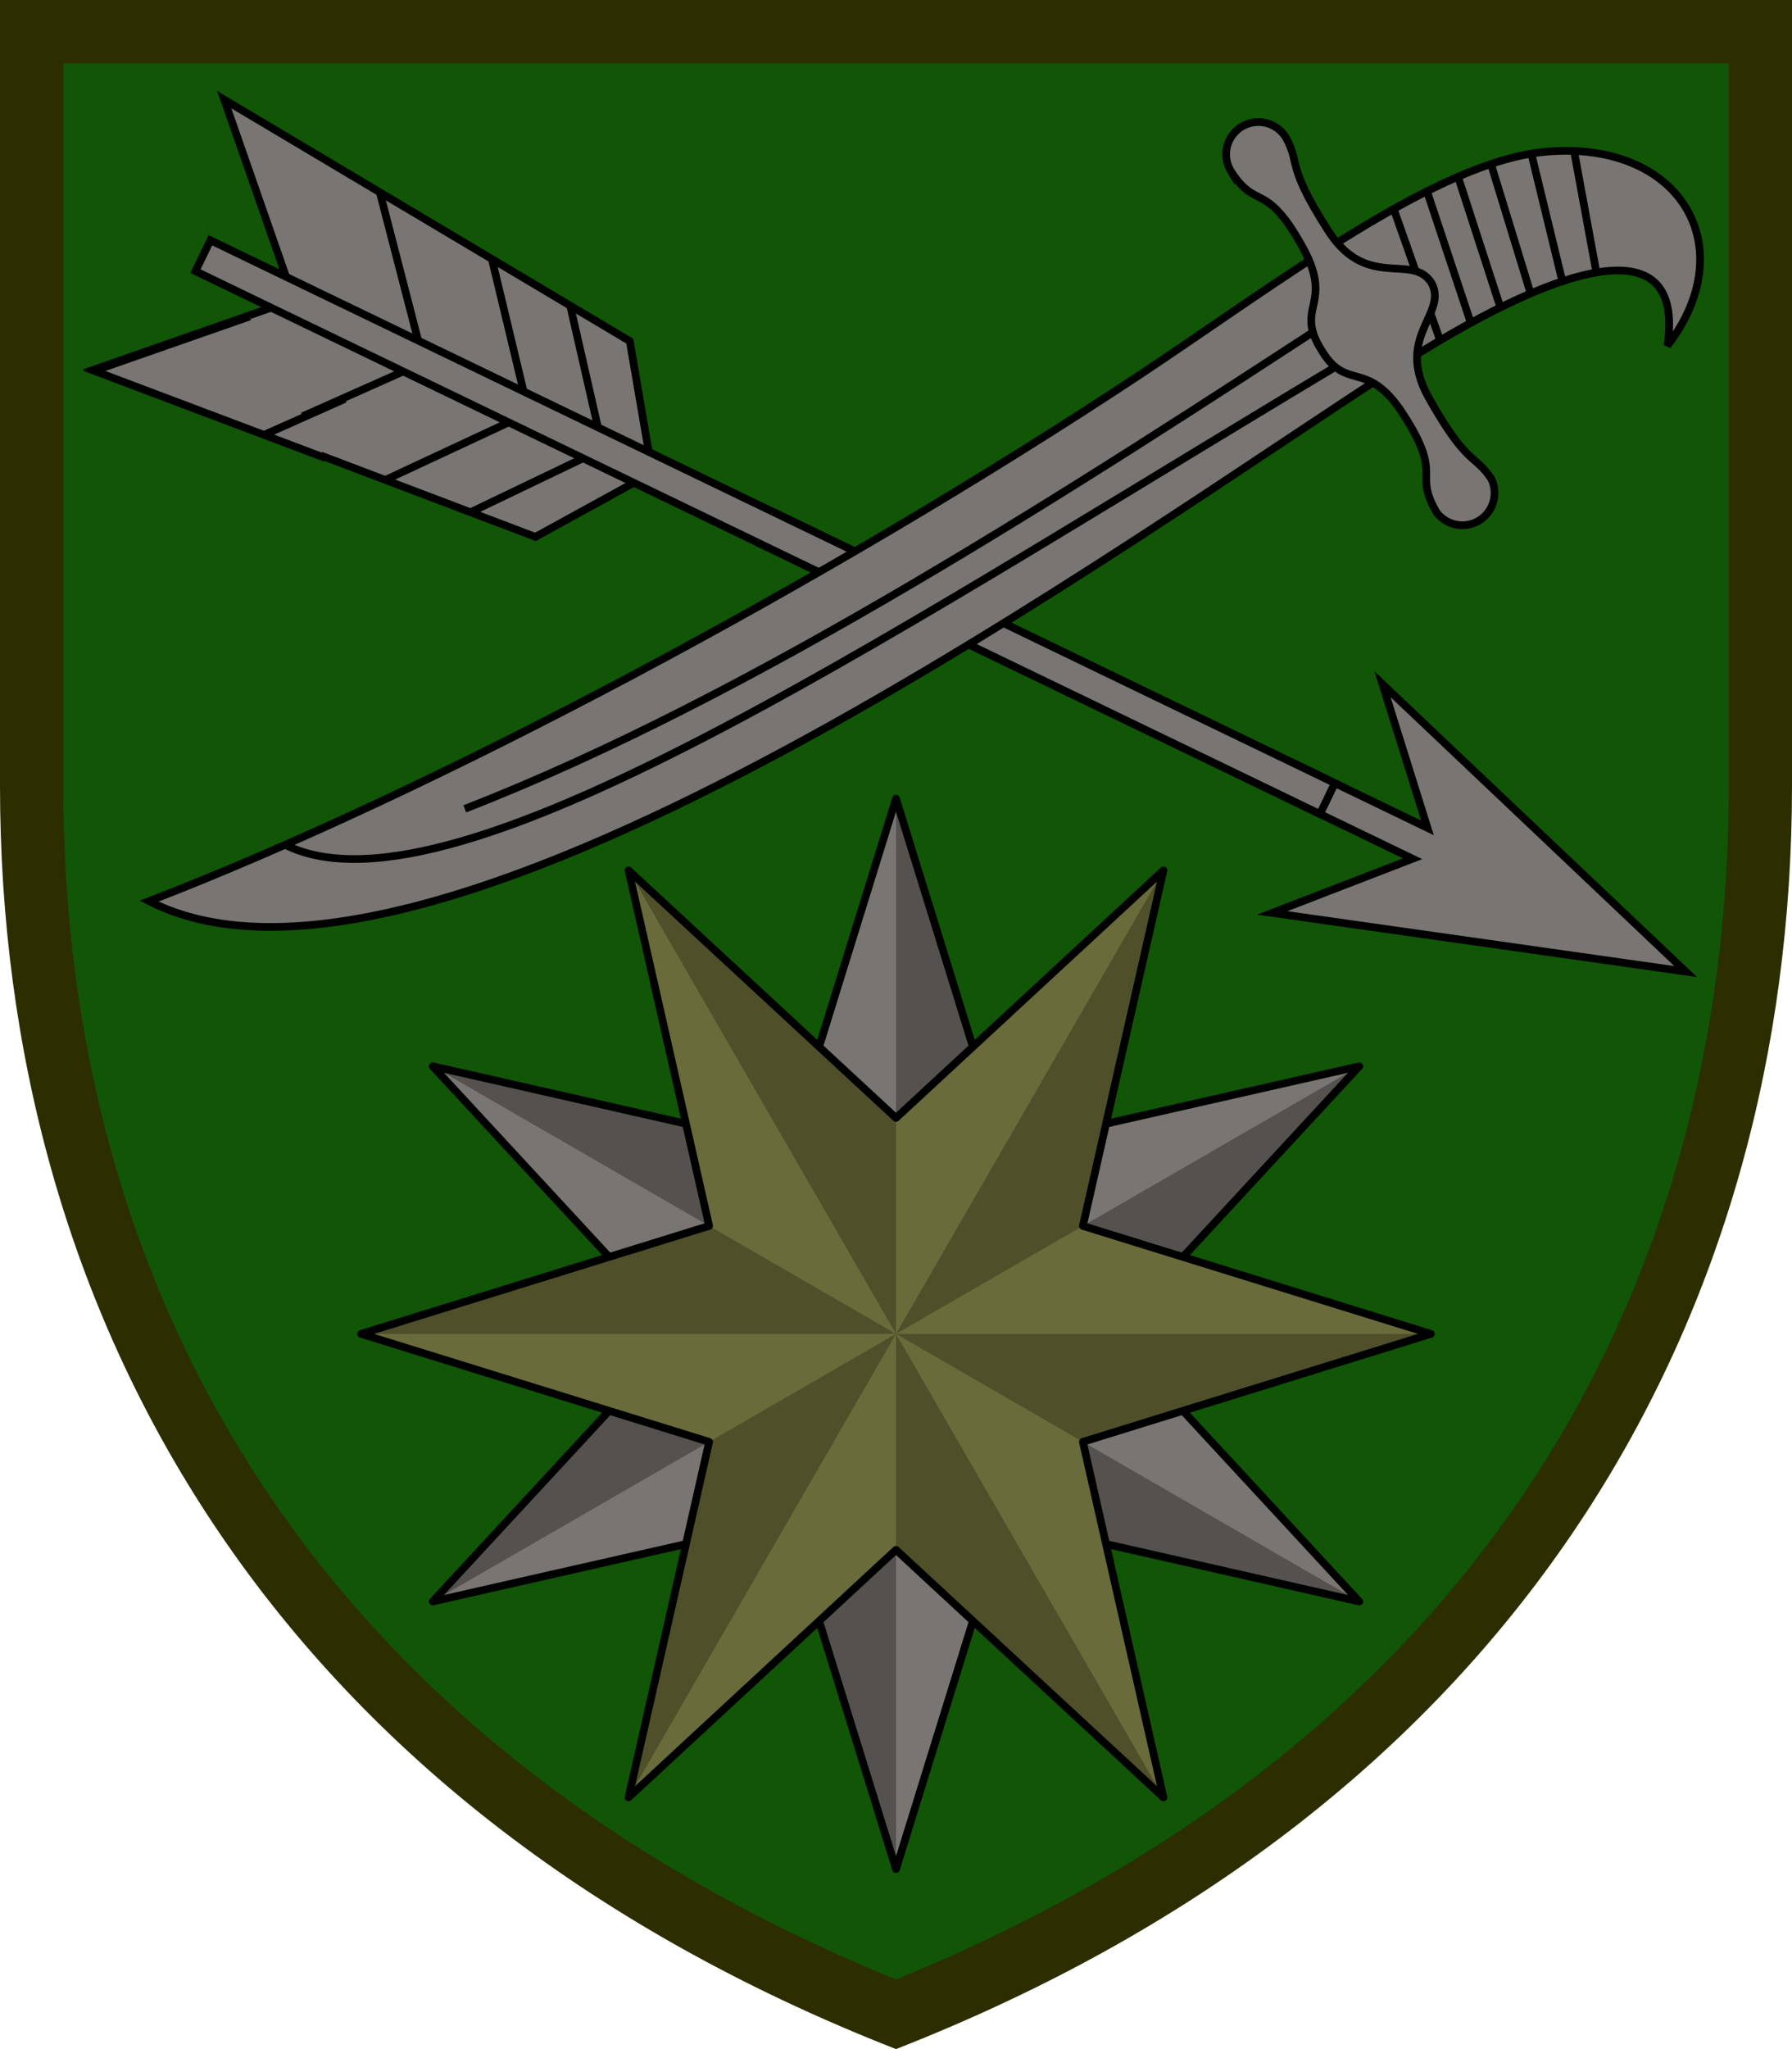 <?xml version="1.0" encoding="UTF-8" standalone="no"?>
<svg
   xmlns:dc="http://purl.org/dc/elements/1.1/"
   xmlns:cc="http://creativecommons.org/ns#"
   xmlns:rdf="http://www.w3.org/1999/02/22-rdf-syntax-ns#"
   xmlns:svg="http://www.w3.org/2000/svg"
   xmlns="http://www.w3.org/2000/svg"
   xmlns:xlink="http://www.w3.org/1999/xlink"
   xmlns:sodipodi="http://sodipodi.sourceforge.net/DTD/sodipodi-0.dtd"
   xmlns:inkscape="http://www.inkscape.org/namespaces/inkscape"
   sodipodi:docname="66 ОМБр п.svg"
   inkscape:version="1.0 (4035a4fb49, 2020-05-01)"
   id="svg1204"
   version="1.1"
   viewBox="0 0 70 80"
   height="80mm"
   width="70mm">
  <defs
     id="defs1198" />
  <sodipodi:namedview
     inkscape:measure-end="546.671,293.023"
     inkscape:measure-start="546.671,302.362"
     inkscape:snap-intersection-paths="true"
     inkscape:object-paths="true"
     inkscape:window-maximized="1"
     inkscape:window-y="-8"
     inkscape:window-x="-8"
     inkscape:window-height="962"
     inkscape:window-width="1280"
     fit-margin-bottom="0"
     fit-margin-right="0"
     fit-margin-left="0"
     fit-margin-top="0"
     showgrid="false"
     inkscape:current-layer="layer1"
     inkscape:document-units="mm"
     inkscape:cy="151.1811"
     inkscape:cx="132.28346"
     inkscape:zoom="2.0604427"
     inkscape:pageshadow="2"
     inkscape:pageopacity="0.0"
     borderopacity="1.0"
     bordercolor="#666666"
     pagecolor="#ffffff"
     id="base"
     inkscape:snap-bbox="false"
     inkscape:bbox-paths="true"
     inkscape:bbox-nodes="true"
     inkscape:snap-bbox-edge-midpoints="true"
     inkscape:snap-bbox-midpoints="true"
     inkscape:snap-global="false"
     inkscape:document-rotation="0"
     inkscape:snap-smooth-nodes="true"
     inkscape:snap-midpoints="true" />
  <g
     inkscape:label="Layer 1"
     inkscape:groupmode="layer"
     id="layer1"
     transform="translate(-452.455,-273.002)">
    <path
       inkscape:connector-curvature="0"
       id="path11-1"
       d="m 452.455,273.002 v 30.677 c 0,20.582 10.483,39.72 35,49.323 24.517,-9.603 35,-28.741 35,-49.323 v -30.677 z"
       style="color:#000000;clip-rule:nonzero;display:inline;overflow:visible;visibility:visible;opacity:1;isolation:auto;mix-blend-mode:normal;color-interpolation:sRGB;color-interpolation-filters:linearRGB;solid-color:#000000;solid-opacity:1;fill:#2C2E00;fill-opacity:1;fill-rule:nonzero;stroke:none;stroke-width:0.262;stroke-linecap:round;stroke-linejoin:round;stroke-miterlimit:4;stroke-dasharray:none;stroke-dashoffset:0;stroke-opacity:1;color-rendering:auto;image-rendering:auto;shape-rendering:auto;text-rendering:auto;enable-background:accumulate" />
    <path
       id="path15-0"
       d="m 454.926,275.473 v 28.207 c 0,19.478 9.522,37.21 32.529,46.602 23.007,-9.392 32.529,-27.123 32.529,-46.602 v -28.207 z"
       style="color:#000000;clip-rule:nonzero;display:inline;overflow:visible;visibility:visible;opacity:1;isolation:auto;mix-blend-mode:normal;color-interpolation:sRGB;color-interpolation-filters:linearRGB;solid-color:#000000;solid-opacity:1;fill:#105606;fill-opacity:1;fill-rule:nonzero;stroke:none;stroke-width:0.262;stroke-linecap:round;stroke-linejoin:round;stroke-miterlimit:4;stroke-dasharray:none;stroke-dashoffset:0;stroke-opacity:1;color-rendering:auto;image-rendering:auto;shape-rendering:auto;text-rendering:auto;enable-background:accumulate"
       inkscape:connector-curvature="0" />
    <g
       id="g944"
       transform="translate(-82.078)">
      <g
         id="g80"
         transform="matrix(0.524,-1.086,1.086,0.524,-30.201,659.294)">
        <g
           style="fill:#ffcf00;stroke:#000000;stroke-width:1px"
           id="right_fletching"
           transform="matrix(0.222,0,0,0.222,454.121,273.002)">
          <path
             style="fill:#797572;stroke-width:1.119;stroke-miterlimit:4;stroke-dasharray:none"
             id="path34"
             d="m 150,101 22,-22 -6,68.6 -16,11.4 z" />
          <path
             style="stroke-width:1.119;stroke-miterlimit:4;stroke-dasharray:none"
             id="path36"
             d="m 150,122 19.6,-16.6 M 150,139 168,124.3 m -18,26.7 16.9,-13.5"
             fill="none" />
        </g>
        <use
           style="fill:#797572;stroke:#000000;stroke-width:0.249;stroke-miterlimit:4;stroke-dasharray:none"
           height="100%"
           width="100%"
           y="0"
           x="0"
           id="use39"
           transform="matrix(-1,0,0,1,974.909,4.952244e-6)"
           xlink:href="#right_fletching" />
        <rect
           style="fill:#797572;stroke:#000000;stroke-width:0.249;stroke-miterlimit:4;stroke-dasharray:none"
           id="rect42"
           height="40.444"
           width="1.111"
           y="292.113"
           x="486.899" />
        <path
           style="fill:#797572;stroke:#000000;stroke-width:0.249;stroke-miterlimit:4;stroke-dasharray:none"
           id="path44"
           d="m 486.899,332.558 v 3.333 l -3.556,-3.333 4.111,12.889 4.111,-12.889 -3.556,3.333 v -3.333 z" />
        <path
           style="fill:#797572;stroke:#000000;stroke-width:0.249;stroke-miterlimit:4;stroke-dasharray:none"
           id="path48"
           d="m 486.344,294.336 -3.778,-3.778 0.711,7.967" />
        <path
           style="stroke:#000000;stroke-width:0.249;stroke-miterlimit:4;stroke-dasharray:none"
           id="path50"
           d="m 485.277,298.269 -2.178,-1.844"
           fill="none" />
        <path
           style="fill:#797572;stroke:#000000;stroke-width:0.249;stroke-miterlimit:4;stroke-dasharray:none"
           id="path56"
           d="m 486.899,312.336 v 20.222 h 1.111 v -20.222" />
      </g>
      <g
         transform="matrix(0.118,0.196,0.196,-0.118,519.272,284.695)"
         style="fill:#f0f0f0;stroke:#000000;stroke-width:1px"
         id="g40">
        <path
           d="m 135.5,26 c 46.8,29.1 33.1,179.3 31.8,229.9 -0.9,30.5 4,54.9 20.7,41.1 -7.8,19.8 -28.8,19.9 -38.9,-0.4 -8.4,-16.7 -4.6,-50.2 -3.3,-79.5 C 148.5,153 144.5,77.2 135.5,26 Z"
           id="path34-8"
           style="fill:#797572;stroke:#000000;stroke-width:1.311;stroke-miterlimit:4;stroke-dasharray:none" />
        <path
           fill="none"
           d="m 139.3,50.9 c 27.5,17.6 22,112.9 22.6,204.2 M 149.8,80.3 c 9,51.9 6.8,117.5 4.7,174.4 m -10.495,14.263 23.143,-4.743 M 144.3,275.4 167.093,270.294 M 145,281.2 l 22.661,-5.266 m -21.488,11.169 21.983,-5.485 M 147.688,294.069 169.3,287.3 m -17.8,13.1 19.4,-7.3"
           id="path36-3"
           sodipodi:nodetypes="cccccccccccccccc"
           style="stroke:#000000;stroke-width:1.311;stroke-miterlimit:4;stroke-dasharray:none" />
        <path
           d="m 158,246 c -8.6,-0.1 -5.3,5.8 -16.4,6.3 -13.3,0.5 -9.4,-3.6 -17.6,-3.8 a 5.5,5.5 0 0 0 0,11 c 5.2,-0.2 3.9,-2.4 17.4,-2 12.1,0.4 10.5,10.3 16.6,10.5 6.1,-0.2 4.5,-10.1 16.6,-10.5 13.5,-0.4 12.2,1.8 17.4,2 a 5.5,5.5 0 0 0 0,-10.95 c -8.2,0.15 -4.3,4.25 -17.6,3.75 -11.1,-0.5 -7.8,-6.4 -16.4,-6.3 z"
           id="path38"
           style="fill:#797572;stroke:#000000;stroke-width:1.311;stroke-miterlimit:4;stroke-dasharray:none" />
      </g>
    </g>
    <g
       id="g1083"
       transform="translate(-210.652)">
      <g
         transform="rotate(-30,698.107,325.079)"
         id="g1063">
        <path
           style="font-variation-settings:normal;vector-effect:none;fill:#797572;fill-opacity:1;stroke:none;stroke-width:0.247;stroke-linecap:round;stroke-linejoin:round;stroke-miterlimit:4;stroke-dasharray:none;stroke-dashoffset:0;stroke-opacity:1;stop-color:#000000"
           d="m 687.659,343.176 3.148,-13.882 -13.596,-4.215 13.596,-4.215 -3.148,-13.882 10.448,9.667 10.448,-9.667 -3.148,13.882 13.596,4.215 -13.596,4.215 3.148,13.882 -10.448,-9.667 z"
           id="path1047"
           sodipodi:nodetypes="ccccccccccccc" />
        <path
           id="path1049"
           d="m 698.107,325.079 10.448,-18.097 -3.148,13.882 z"
           style="font-variation-settings:normal;vector-effect:none;fill:#54514f;fill-opacity:1;stroke:none;stroke-width:0.25;stroke-linecap:round;stroke-linejoin:round;stroke-miterlimit:4;stroke-dasharray:none;stroke-dashoffset:0;stroke-opacity:1;stop-color:#000000" />
        <path
           style="font-variation-settings:normal;vector-effect:none;fill:#54514f;fill-opacity:1;stroke:none;stroke-width:0.25;stroke-linecap:round;stroke-linejoin:round;stroke-miterlimit:4;stroke-dasharray:none;stroke-dashoffset:0;stroke-opacity:1;stop-color:#000000"
           d="m 698.107,325.079 h 20.897 l -13.596,4.215 z"
           id="path1051" />
        <path
           id="path1053"
           d="m 698.107,325.079 10.448,18.097 -10.448,-9.667 z"
           style="font-variation-settings:normal;vector-effect:none;fill:#54514f;fill-opacity:1;stroke:none;stroke-width:0.25;stroke-linecap:round;stroke-linejoin:round;stroke-miterlimit:4;stroke-dasharray:none;stroke-dashoffset:0;stroke-opacity:1;stop-color:#000000" />
        <path
           style="font-variation-settings:normal;vector-effect:none;fill:#54514f;fill-opacity:1;stroke:none;stroke-width:0.25;stroke-linecap:round;stroke-linejoin:round;stroke-miterlimit:4;stroke-dasharray:none;stroke-dashoffset:0;stroke-opacity:1;stop-color:#000000"
           d="m 698.107,325.079 -10.448,18.097 3.148,-13.882 z"
           id="path1055" />
        <path
           id="path1057"
           d="m 698.107,325.079 h -20.897 l 13.596,-4.215 z"
           style="font-variation-settings:normal;vector-effect:none;fill:#54514f;fill-opacity:1;stroke:none;stroke-width:0.25;stroke-linecap:round;stroke-linejoin:round;stroke-miterlimit:4;stroke-dasharray:none;stroke-dashoffset:0;stroke-opacity:1;stop-color:#000000" />
        <path
           style="font-variation-settings:normal;vector-effect:none;fill:#54514f;fill-opacity:1;stroke:none;stroke-width:0.25;stroke-linecap:round;stroke-linejoin:round;stroke-miterlimit:4;stroke-dasharray:none;stroke-dashoffset:0;stroke-opacity:1;stop-color:#000000"
           d="m 698.107,325.079 -10.448,-18.097 10.448,9.667 z"
           id="path1059" />
        <path
           sodipodi:nodetypes="ccccccccccccc"
           id="path1061"
           d="m 687.659,343.176 3.148,-13.882 -13.596,-4.215 13.596,-4.215 -3.148,-13.882 10.448,9.667 10.448,-9.667 -3.148,13.882 13.596,4.215 -13.596,4.215 3.148,13.882 -10.448,-9.667 z"
           style="font-variation-settings:normal;vector-effect:none;fill:none;fill-opacity:1;stroke:#000000;stroke-width:0.3;stroke-linecap:round;stroke-linejoin:round;stroke-miterlimit:4;stroke-dasharray:none;stroke-dashoffset:0;stroke-opacity:1;stop-color:#000000" />
      </g>
      <g
         id="g1045">
        <path
           sodipodi:nodetypes="ccccccccccccc"
           id="path997"
           d="m 687.659,343.176 3.148,-13.882 -13.596,-4.215 13.596,-4.215 -3.148,-13.882 10.448,9.667 10.448,-9.667 -3.148,13.882 13.596,4.215 -13.596,4.215 3.148,13.882 -10.448,-9.667 z"
           style="font-variation-settings:normal;vector-effect:none;fill:#696B3A;fill-opacity:1;stroke:none;stroke-width:0.247;stroke-linecap:round;stroke-linejoin:round;stroke-miterlimit:4;stroke-dasharray:none;stroke-dashoffset:0;stroke-opacity:1;stop-color:#000000" />
        <path
           style="font-variation-settings:normal;vector-effect:none;fill:#4f502a;fill-opacity:1;stroke:none;stroke-width:0.25;stroke-linecap:round;stroke-linejoin:round;stroke-miterlimit:4;stroke-dasharray:none;stroke-dashoffset:0;stroke-opacity:1;stop-color:#000000"
           d="m 698.107,325.079 10.448,-18.097 -3.148,13.882 z"
           id="path1005" />
        <path
           id="path1007"
           d="m 698.107,325.079 h 20.897 l -13.596,4.215 z"
           style="font-variation-settings:normal;vector-effect:none;fill:#4f502a;fill-opacity:1;stroke:none;stroke-width:0.25;stroke-linecap:round;stroke-linejoin:round;stroke-miterlimit:4;stroke-dasharray:none;stroke-dashoffset:0;stroke-opacity:1;stop-color:#000000" />
        <path
           style="font-variation-settings:normal;vector-effect:none;fill:#4f502a;fill-opacity:1;stroke:none;stroke-width:0.25;stroke-linecap:round;stroke-linejoin:round;stroke-miterlimit:4;stroke-dasharray:none;stroke-dashoffset:0;stroke-opacity:1;stop-color:#000000"
           d="m 698.107,325.079 10.448,18.097 -10.448,-9.667 z"
           id="path1009" />
        <path
           id="path1011"
           d="m 698.107,325.079 -10.448,18.097 3.148,-13.882 z"
           style="font-variation-settings:normal;vector-effect:none;fill:#4f502a;fill-opacity:1;stroke:none;stroke-width:0.25;stroke-linecap:round;stroke-linejoin:round;stroke-miterlimit:4;stroke-dasharray:none;stroke-dashoffset:0;stroke-opacity:1;stop-color:#000000" />
        <path
           style="font-variation-settings:normal;vector-effect:none;fill:#4f502a;fill-opacity:1;stroke:none;stroke-width:0.25;stroke-linecap:round;stroke-linejoin:round;stroke-miterlimit:4;stroke-dasharray:none;stroke-dashoffset:0;stroke-opacity:1;stop-color:#000000"
           d="m 698.107,325.079 h -20.897 l 13.596,-4.215 z"
           id="path1013" />
        <path
           id="path1015"
           d="m 698.107,325.079 -10.448,-18.097 10.448,9.667 z"
           style="font-variation-settings:normal;vector-effect:none;fill:#4f502a;fill-opacity:1;stroke:none;stroke-width:0.25;stroke-linecap:round;stroke-linejoin:round;stroke-miterlimit:4;stroke-dasharray:none;stroke-dashoffset:0;stroke-opacity:1;stop-color:#000000" />
        <path
           style="font-variation-settings:normal;vector-effect:none;fill:none;fill-opacity:1;stroke:#000000;stroke-width:0.3;stroke-linecap:round;stroke-linejoin:round;stroke-miterlimit:4;stroke-dasharray:none;stroke-dashoffset:0;stroke-opacity:1;stop-color:#000000"
           d="m 687.659,343.176 3.148,-13.882 -13.596,-4.215 13.596,-4.215 -3.148,-13.882 10.448,9.667 10.448,-9.667 -3.148,13.882 13.596,4.215 -13.596,4.215 3.148,13.882 -10.448,-9.667 z"
           id="path1035"
           sodipodi:nodetypes="ccccccccccccc" />
      </g>
    </g>
  </g>
</svg>
